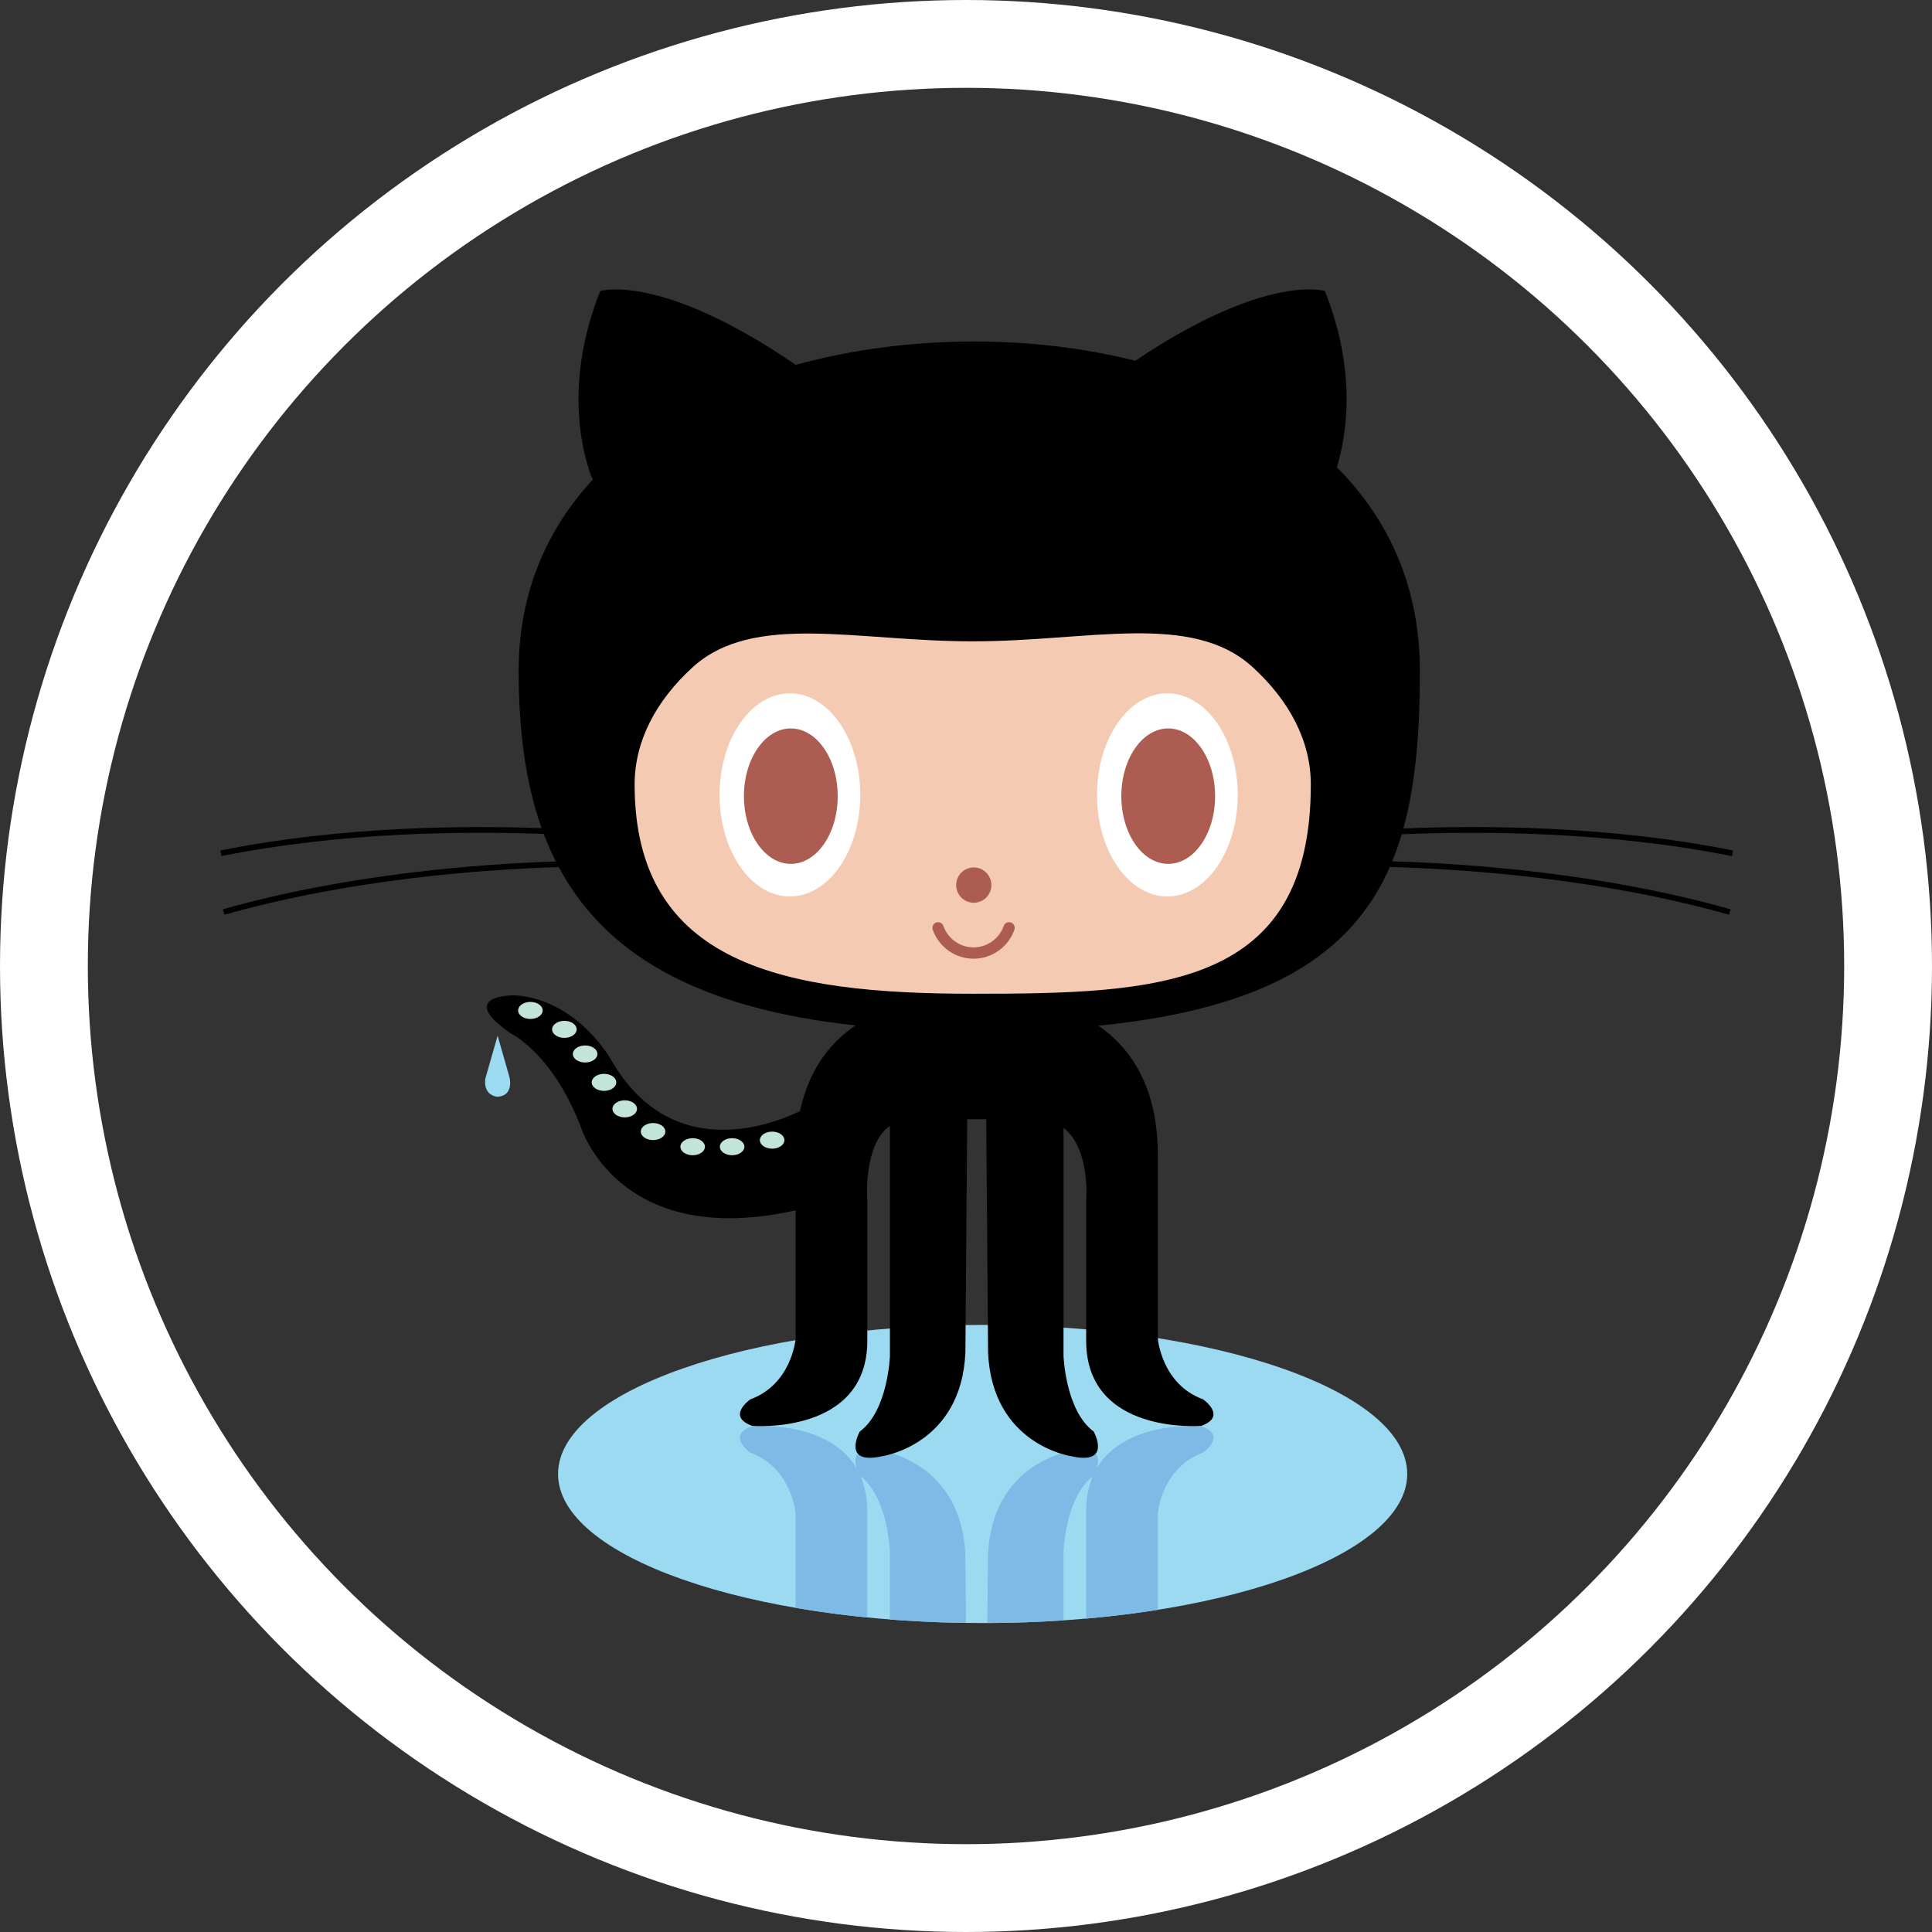 <svg width="88" height="88" viewBox="0 0 88 88" fill="none" xmlns="http://www.w3.org/2000/svg">
<rect x="0" y="0" width="88" height="88" fill="#333333" stroke="none"/>
<circle cx="44" cy="44" r="42" stroke="white" stroke-width="4"/>
<path d="M64.097 67.138C64.097 70.888 55.438 73.928 44.758 73.928C34.077 73.928 25.419 70.888 25.419 67.138C25.419 63.389 34.077 60.348 44.758 60.348C55.438 60.348 64.097 63.389 64.097 67.138Z" fill="#9CDAF1"/>
<path d="M39.502 73.675V68.835C39.502 68.21 39.39 67.688 39.202 67.246C40.449 68.218 40.533 70.66 40.533 70.66V73.766C41.656 73.854 42.815 73.907 44.002 73.923L43.971 70.833C43.799 66.609 40.19 66.092 40.19 66.092C38.871 65.791 38.89 66.455 39.023 66.884C37.729 64.67 34.261 64.956 34.261 64.956C33.057 65.387 34.174 66.163 34.174 66.163C36.065 66.853 36.237 68.922 36.237 68.922V73.236C37.278 73.415 38.369 73.563 39.503 73.674L39.502 73.675Z" fill="#7DBBE6"/>
<path d="M54.714 64.956C54.714 64.956 51.245 64.67 49.951 66.884C50.083 66.455 50.104 65.79 48.784 66.091C48.784 66.091 45.175 66.608 45.003 70.832L44.971 73.927C46.157 73.923 47.316 73.881 48.441 73.805V70.66C48.441 70.66 48.525 68.218 49.772 67.246C49.584 67.687 49.471 68.21 49.471 68.835V73.725C50.603 73.626 51.695 73.491 52.737 73.325V68.921C52.737 68.921 52.909 66.852 54.8 66.163C54.8 66.161 55.916 65.385 54.712 64.954L54.714 64.956Z" fill="#7DBBE6"/>
<path d="M78.887 38.992L78.938 38.739C73.265 37.601 67.443 37.589 63.921 37.736C64.499 35.645 64.673 33.238 64.673 30.555C64.673 26.706 63.232 23.627 60.892 21.285C61.301 19.96 61.847 17.02 60.346 13.255C60.346 13.255 57.699 12.412 51.711 16.432C49.366 15.844 46.869 15.554 44.369 15.554C41.619 15.554 38.839 15.905 36.247 16.619C30.068 12.39 27.34 13.256 27.34 13.256C25.559 17.723 26.66 21.03 26.995 21.852C24.902 24.117 23.624 27.01 23.624 30.556C23.624 33.233 23.928 35.634 24.67 37.722C21.118 37.592 15.508 37.642 10.038 38.739L10.088 38.993C15.592 37.889 21.237 37.85 24.767 37.985C24.931 38.417 25.113 38.836 25.317 39.241C21.826 39.354 15.864 39.8 10.151 41.417L10.222 41.665C15.98 40.037 21.993 39.601 25.451 39.495C27.537 43.396 31.649 45.915 38.966 46.706C37.927 47.407 36.868 48.597 36.439 50.61C35.023 51.289 30.544 52.947 27.856 48.309C27.856 48.309 26.352 45.55 23.472 45.334C23.472 45.334 20.678 45.291 23.279 47.08C23.279 47.08 25.148 47.964 26.438 51.284C26.438 51.284 28.12 56.947 36.239 55.13V60.981C36.239 60.981 36.067 63.05 34.176 63.739C34.176 63.739 33.059 64.515 34.263 64.946C34.263 64.946 39.505 65.377 39.505 61.067V54.688C39.505 54.688 39.297 52.158 40.535 51.279V61.757C40.535 61.757 40.45 64.256 39.161 65.205C39.161 65.205 38.301 66.756 40.192 66.326C40.192 66.326 43.801 65.808 43.973 61.584L44.055 50.98H44.922L45.005 61.584C45.176 65.808 48.786 66.326 48.786 66.326C50.676 66.756 49.817 65.205 49.817 65.205C48.528 64.256 48.442 61.757 48.442 61.757V51.369C49.68 52.336 49.473 54.688 49.473 54.688V61.067C49.473 65.377 54.715 64.946 54.715 64.946C55.918 64.515 54.801 63.739 54.801 63.739C52.91 63.05 52.739 60.98 52.739 60.98V52.618C52.739 49.358 51.37 47.631 50.031 46.719C57.834 45.943 61.578 43.416 63.304 39.489C66.722 39.583 72.872 40.001 78.756 41.665L78.826 41.417C72.976 39.762 66.866 39.334 63.413 39.233C63.577 38.836 63.72 38.423 63.846 37.999C67.351 37.853 73.201 37.855 78.895 38.996L78.887 38.992Z" fill="black"/>
<path d="M57.042 30.374C58.723 31.902 59.706 33.746 59.706 35.733C59.706 45.012 52.811 45.264 44.306 45.264C35.8 45.264 28.906 43.979 28.906 35.733C28.906 33.759 29.875 31.926 31.535 30.405C34.304 27.87 38.99 29.212 44.306 29.212C49.599 29.212 54.268 27.856 57.041 30.373L57.042 30.374Z" fill="#F4CBB2"/>
<path d="M39.184 36.206C39.184 38.761 37.749 40.833 35.98 40.833C34.21 40.833 32.776 38.761 32.776 36.206C32.776 33.65 34.21 31.58 35.98 31.58C37.749 31.581 39.184 33.651 39.184 36.206V36.206ZM56.376 36.206C56.376 38.761 54.941 40.833 53.171 40.833C51.402 40.833 49.967 38.761 49.967 36.206C49.967 33.65 51.402 31.58 53.171 31.58C54.941 31.581 56.376 33.651 56.376 36.206V36.206Z" fill="white"/>
<path d="M38.157 36.264C38.157 37.968 37.2 39.348 36.021 39.348C34.842 39.348 33.885 37.968 33.885 36.264C33.885 34.56 34.842 33.179 36.021 33.179C37.199 33.179 38.156 34.559 38.156 36.263L38.157 36.264ZM55.347 36.264C55.347 37.968 54.389 39.348 53.211 39.348C52.032 39.348 51.075 37.968 51.075 36.264C51.075 34.56 52.031 33.179 53.211 33.179C54.389 33.179 55.346 34.559 55.346 36.263L55.347 36.264Z" fill="#AD5C51"/>
<path d="M44.354 41.119C44.797 41.119 45.156 40.759 45.156 40.315C45.156 39.871 44.797 39.511 44.354 39.511C43.912 39.511 43.553 39.871 43.553 40.315C43.553 40.759 43.912 41.119 44.354 41.119Z" fill="#AD5C51"/>
<path d="M42.485 42.348C42.437 42.213 42.508 42.066 42.641 42.018C42.776 41.971 42.923 42.042 42.97 42.175C43.176 42.76 43.729 43.152 44.345 43.152C44.961 43.152 45.513 42.76 45.719 42.175C45.767 42.041 45.914 41.971 46.048 42.018C46.182 42.066 46.252 42.213 46.205 42.348C45.927 43.138 45.178 43.668 44.345 43.668C43.511 43.668 42.764 43.14 42.486 42.35L42.485 42.348Z" fill="#AD5C51"/>
<path d="M24.718 46.024C24.718 46.239 24.467 46.412 24.159 46.412C23.851 46.412 23.6 46.239 23.6 46.024C23.6 45.81 23.851 45.636 24.159 45.636C24.467 45.636 24.718 45.809 24.718 46.025V46.024ZM26.265 46.886C26.265 47.101 26.015 47.274 25.706 47.274C25.398 47.274 25.147 47.101 25.147 46.886C25.147 46.672 25.398 46.498 25.706 46.498C26.015 46.498 26.265 46.671 26.265 46.887V46.886ZM27.211 48.008C27.211 48.222 26.96 48.395 26.652 48.395C26.343 48.395 26.093 48.222 26.093 48.008C26.093 47.793 26.343 47.619 26.652 47.619C26.96 47.619 27.211 47.793 27.211 48.008V48.008ZM28.07 49.301C28.07 49.515 27.82 49.688 27.511 49.688C27.203 49.688 26.952 49.515 26.952 49.301C26.952 49.086 27.203 48.912 27.511 48.912C27.82 48.912 28.07 49.086 28.07 49.301V49.301ZM29.015 50.508C29.015 50.722 28.764 50.895 28.456 50.895C28.147 50.895 27.897 50.722 27.897 50.508C27.897 50.293 28.147 50.119 28.456 50.119C28.764 50.119 29.015 50.293 29.015 50.508V50.508ZM30.305 51.542C30.305 51.756 30.055 51.929 29.746 51.929C29.438 51.929 29.188 51.756 29.188 51.542C29.188 51.327 29.438 51.153 29.746 51.153C30.055 51.153 30.305 51.327 30.305 51.542V51.542ZM32.109 52.232C32.109 52.446 31.859 52.62 31.551 52.62C31.242 52.62 30.992 52.446 30.992 52.232C30.992 52.017 31.242 51.843 31.551 51.843C31.859 51.843 32.109 52.017 32.109 52.233V52.232ZM33.906 52.232C33.906 52.446 33.656 52.62 33.347 52.62C33.039 52.62 32.789 52.446 32.789 52.232C32.789 52.017 33.039 51.843 33.347 51.843C33.656 51.843 33.906 52.017 33.906 52.233V52.232ZM35.729 51.932C35.729 52.147 35.478 52.32 35.17 52.32C34.862 52.32 34.611 52.147 34.611 51.932C34.611 51.718 34.862 51.544 35.17 51.544C35.478 51.544 35.729 51.718 35.729 51.933V51.932Z" fill="#C3E4D8"/>
<path d="M22.666 47.175L22.107 49.126C22.107 49.126 21.962 49.831 22.624 49.956C23.316 49.943 23.259 49.294 23.211 49.083L22.666 47.175Z" fill="#9CDAF1"/>
</svg>
